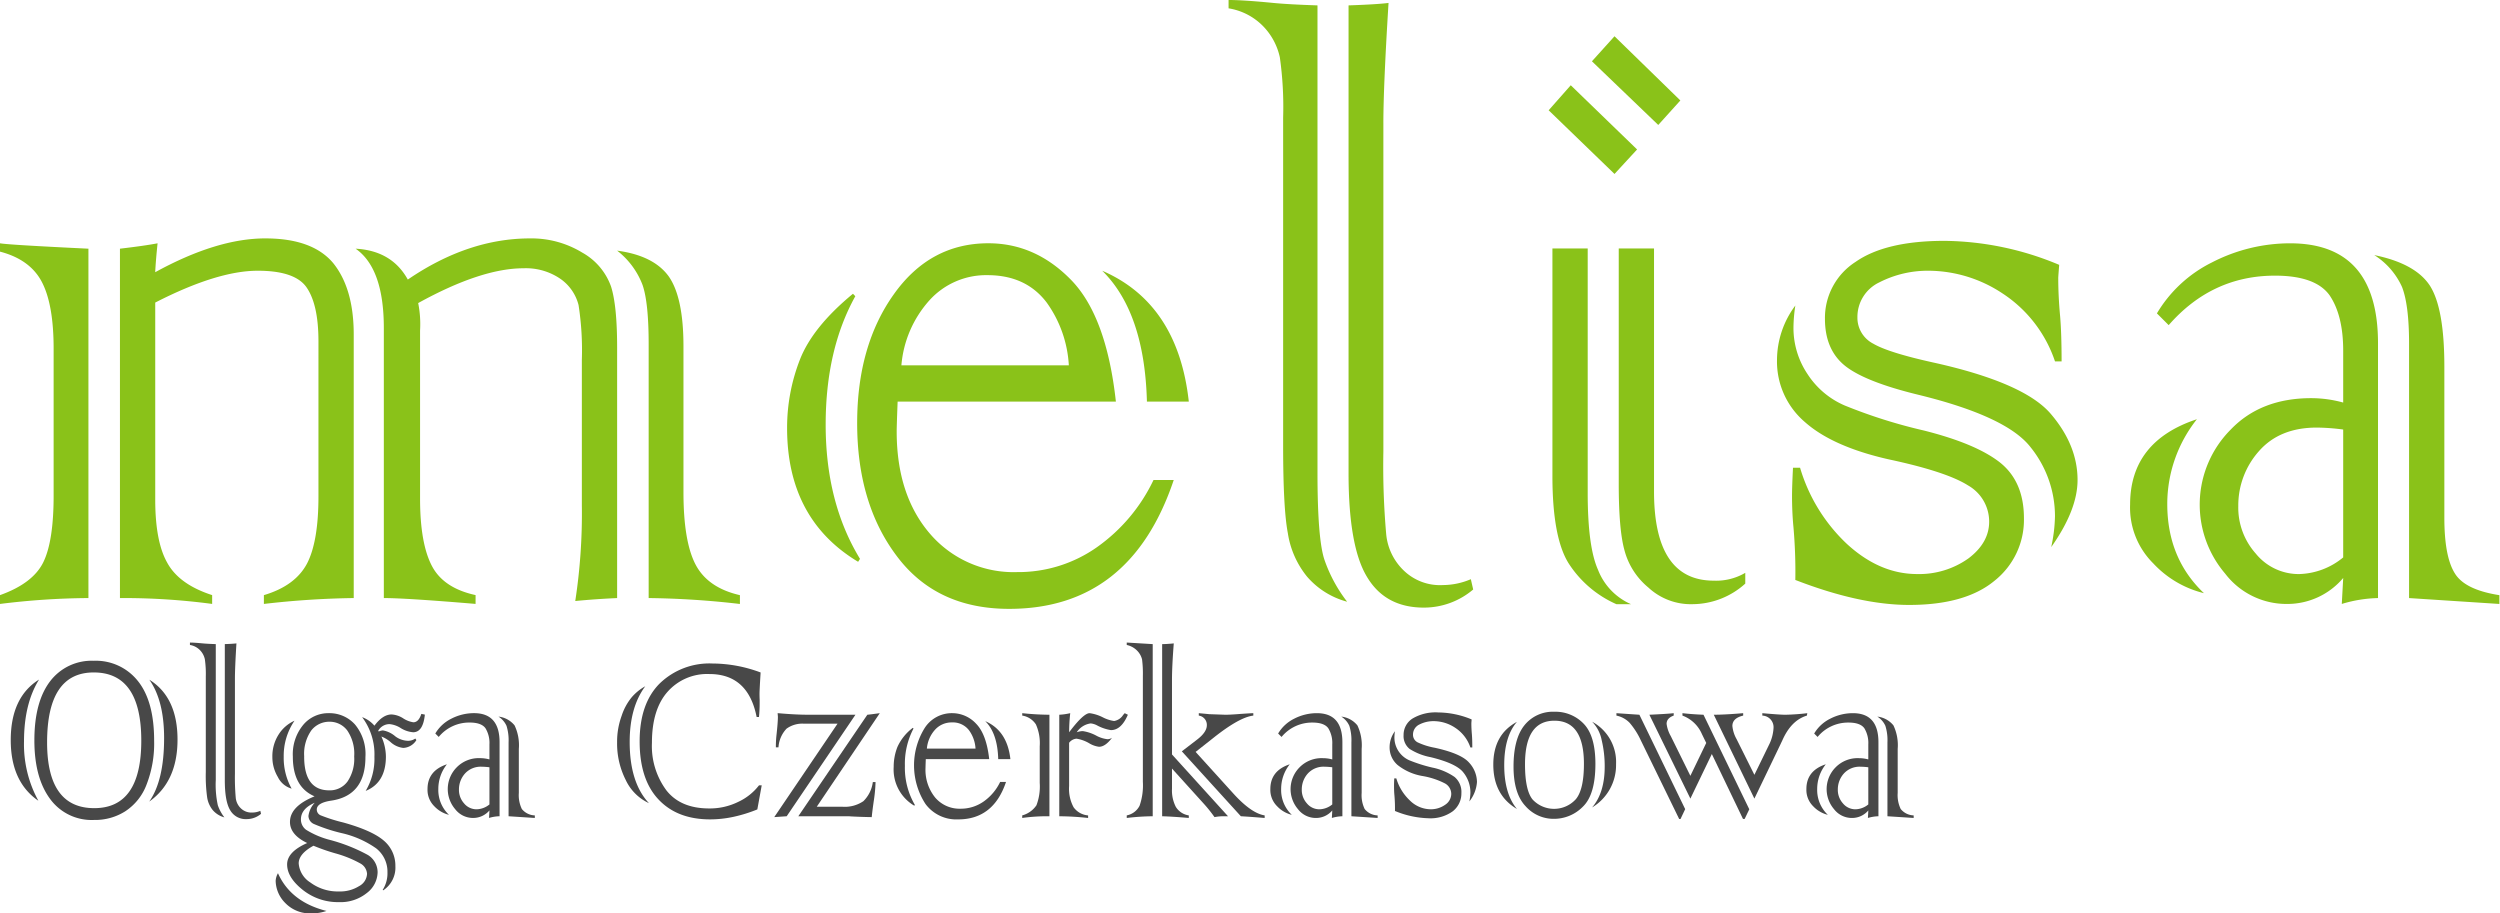 <?xml version="1.0" encoding="UTF-8"?>
<svg xmlns="http://www.w3.org/2000/svg" xmlns:xlink="http://www.w3.org/1999/xlink" width="479" height="175" viewBox="0 0 479 175">
  <defs>
    <clipPath id="clip-melisa-logo-color">
      <rect width="479" height="175"></rect>
    </clipPath>
  </defs>
  <g id="melisa-logo-color" clip-path="url(#clip-melisa-logo-color)">
    <g id="melisa-w" transform="translate(-4.777 -9.583)">
      <path id="Path_1" data-name="Path 1" d="M21.72,57.183v66.94A142.172,142.172,0,0,0,4.777,125.25v-1.689q6.307-2.253,8.292-6.291T15.052,104.5V76.335q0-8.45-2.253-12.768T4.778,57.746v-1.6Q6.128,56.432,21.72,57.183Zm6.039,66.94V57.183q4.776-.562,7.21-1.033-.362,3.474-.451,5.539,11.806-6.479,21.09-6.478,9.012,0,12.979,4.694,3.964,4.883,3.965,13.707v50.51a166.674,166.674,0,0,0-17.214,1.127v-1.69q6.034-1.782,8.292-6.1,2.161-4.223,2.163-12.769V74.927q0-7.134-2.343-10.421-2.254-3.1-9.283-3.1-7.752,0-19.647,6.1v37.742q0,7.981,2.253,12.019,2.251,4.223,8.652,6.289v1.69A128.667,128.667,0,0,0,27.759,124.123Zm50.56,0V72.393q0-11.454-5.406-15.209,6.939.375,10,5.915,11.534-7.885,23.433-7.886a18.67,18.67,0,0,1,10,2.723,12.082,12.082,0,0,1,5.5,6.478q1.17,3.662,1.172,11.642v48.069q-4.146.188-8.021.563a110.716,110.716,0,0,0,1.262-18.308V78.5a56.249,56.249,0,0,0-.631-10.515A8.718,8.718,0,0,0,112.209,63a11.669,11.669,0,0,0-7.12-2.065q-8.112,0-20.188,6.666a20.516,20.516,0,0,1,.361,5.258v32.2q0,8.73,2.343,13.05,2.251,4.132,8.292,5.444v1.69Q82.553,124.123,78.319,124.123Zm50.742,0V75.491q0-7.979-1.172-11.36a15.067,15.067,0,0,0-4.867-6.572q7.032.939,9.914,4.976,2.791,4.038,2.793,13.332v27.979q0,9.481,2.343,13.9t8.473,5.82v1.69A166.071,166.071,0,0,0,129.061,124.123Z" transform="translate(0 0.049)" fill="#8ac219"></path>
      <path id="Path_2" data-name="Path 2" d="M169.437,116.611l-.359.563q-13.609-8.166-13.609-25.631a35.853,35.853,0,0,1,2.434-13.05q2.433-6.29,10.185-12.675l.451.47q-5.678,10.234-5.679,24.6Q162.857,105.817,169.437,116.611Zm49.028-30.136H176.647q-.182,4.695-.18,5.727,0,12.206,6.4,19.622a21.092,21.092,0,0,0,16.673,7.322,26.136,26.136,0,0,0,15.32-4.787A33.217,33.217,0,0,0,225.674,101.5h3.875q-8.292,24.693-31.544,24.69-13.971,0-21.54-10.14Q168.895,106,168.894,90.6q0-14.833,7.03-24.692,6.939-9.763,18.116-9.764,9.011,0,15.861,7.041Q216.665,70.141,218.465,86.475Zm-41.1-6.947h32.084a22.749,22.749,0,0,0-4.236-12.018q-3.969-5.256-11.356-5.257a14.623,14.623,0,0,0-11.085,4.788A21.25,21.25,0,0,0,177.368,79.528Zm55.067,6.947h-8.021q-.453-17.086-8.563-25.067Q230.362,67.7,232.435,86.475Z" transform="translate(0.116 0.05)" fill="#8ac219"></path>
      <path id="Path_3" data-name="Path 3" d="M257.039,10.616v89.567q0,12.768,1.353,16.711a28.116,28.116,0,0,0,4.326,7.979,15.357,15.357,0,0,1-7.661-4.788,17.311,17.311,0,0,1-3.7-8.355q-.9-4.693-.9-16.711v-62.9a67.9,67.9,0,0,0-.631-11.548,12.257,12.257,0,0,0-3.244-6.009,11.846,11.846,0,0,0-6.579-3.38v-1.6q2.791,0,8.562.563Q251.45,10.428,257.039,10.616Zm29.382,109.941.45,1.971A14.566,14.566,0,0,1,277.408,126q-7.393,0-10.9-5.915-3.516-5.82-3.517-19.81V10.616q5.408-.187,7.661-.469-.993,16.055-.99,23.1v62.9a149.238,149.238,0,0,0,.54,15.771,11.072,11.072,0,0,0,3.335,6.947,10,10,0,0,0,7.57,2.816A13.742,13.742,0,0,0,286.421,120.557Z" transform="translate(0.169)" fill="#8ac219"></path>
      <path id="Path_4" data-name="Path 4" d="M305.527,25.919l12.708,12.3-4.326,4.694-12.617-12.2Zm-3.514,74.827V57.183h6.759v46.848q0,10.331,1.983,14.74a11.848,11.848,0,0,0,6.309,6.572H314.27a20.878,20.878,0,0,1-9.193-7.888Q302.01,112.484,302.013,100.746Zm11.895-84.215,12.617,12.3-4.234,4.694-12.709-12.2Zm.812,85.811V57.183h6.76V103.75q0,17.089,11.446,17.087a11.01,11.01,0,0,0,6.038-1.5V121.4a15.169,15.169,0,0,1-10.1,3.943,11.961,11.961,0,0,1-8.472-3.193,13.821,13.821,0,0,1-4.6-7.229Q314.72,110.98,314.72,102.342Z" transform="translate(0.208)" fill="#8ac219"></path>
      <path id="Path_5" data-name="Path 5" d="M348.066,99.148h1.353a32.8,32.8,0,0,0,8.923,14.554q6.307,5.821,13.519,5.819a16.283,16.283,0,0,0,9.824-3q3.965-3,3.965-7.041a7.965,7.965,0,0,0-4.056-6.947q-4.148-2.628-15.142-4.977-10.815-2.44-16.133-7.182A15.24,15.24,0,0,1,345,78.494a17.517,17.517,0,0,1,3.515-10.421,28.648,28.648,0,0,0-.36,4.319,15.825,15.825,0,0,0,2.7,8.825,16.005,16.005,0,0,0,7.12,6.008,99.5,99.5,0,0,0,15.141,4.788q10.094,2.535,14.69,6.2,4.506,3.659,4.507,10.607a14.9,14.9,0,0,1-5.678,12.019q-5.59,4.6-16.313,4.6-9.463,0-21.811-4.787a97.891,97.891,0,0,0-.36-10.141q-.27-2.817-.271-6.009Q347.885,102.72,348.066,99.148Zm51.462-20.372h-1.262a25.085,25.085,0,0,0-10.1-13.05,25.784,25.784,0,0,0-13.879-4.319,20.406,20.406,0,0,0-9.733,2.253,7.318,7.318,0,0,0-4.146,6.666,5.581,5.581,0,0,0,3.064,5.07q2.885,1.69,11.355,3.568,17.482,3.851,22.621,9.858t5.139,12.675q0,5.726-5.047,12.862a29.979,29.979,0,0,0,.721-5.916,21.035,21.035,0,0,0-4.688-13.237q-4.594-5.915-21.54-10.046-10.005-2.44-13.88-5.445-3.967-3.1-3.965-9.107a12.736,12.736,0,0,1,5.857-10.891q5.768-4.035,17.034-4.037a57.965,57.965,0,0,1,21.989,4.6q-.182,2.253-.18,2.535,0,3.474.36,7.323Q399.53,73.52,399.528,78.776Z" transform="translate(0.25 0.05)" fill="#8ac219"></path>
      <path id="Path_6" data-name="Path 6" d="M425.395,89.855a26.141,26.141,0,0,0-5.678,16.243q0,10.42,7.028,17.088a19.655,19.655,0,0,1-9.732-5.729,15.055,15.055,0,0,1-4.416-11.266Q412.6,94.08,425.395,89.855Zm28.029-3.192V76.711q0-6.759-2.614-10.609-2.7-3.753-10.454-3.755-12.08,0-20.368,9.482l-2.254-2.253a25.348,25.348,0,0,1,10.545-9.764,32.647,32.647,0,0,1,14.961-3.661q16.852,0,16.854,19.152v48.82a25.651,25.651,0,0,0-6.939,1.127l.271-4.977A14,14,0,0,1,442.7,125.25a14.788,14.788,0,0,1-11.9-5.82,20.376,20.376,0,0,1,1.082-27.6q5.766-6.007,15.411-6.009A22.99,22.99,0,0,1,453.424,86.663Zm0,29.668v-24.5a41.4,41.4,0,0,0-5.047-.375q-7.121,0-11.086,4.506a15.637,15.637,0,0,0-3.967,10.515,13.227,13.227,0,0,0,3.335,9.106,10.6,10.6,0,0,0,8.292,3.942A13.782,13.782,0,0,0,453.424,116.331Zm29.922,8.919-17.3-1.127V75.4q0-7.415-1.353-10.891a14.062,14.062,0,0,0-5.317-6.1q7.844,1.6,10.636,5.821,2.79,4.32,2.794,15.491v29.011q0,7.416,1.981,10.608,1.895,3.193,8.563,4.226v1.691Z" transform="translate(0.309 0.05)" fill="#8ac219"></path>
      <path id="Path_7" data-name="Path 7" d="M12.258,139.675q-2.882,4.64-2.881,11.868a22.472,22.472,0,0,0,2.75,11.35q-5.291-3.63-5.291-11.623Q6.836,143.059,12.258,139.675Zm22.051,11.677a21.754,21.754,0,0,1-1.467,8.484,10.552,10.552,0,0,1-4.059,5.074,10.785,10.785,0,0,1-6,1.664,9.852,9.852,0,0,1-8.434-4.064q-2.987-4.065-2.985-11.186,0-7.395,3.037-11.35a9.978,9.978,0,0,1,8.328-3.9,10.283,10.283,0,0,1,8.485,3.9Q34.309,143.852,34.309,151.352Zm-2.462.027q0-13.068-9.114-13.068-8.931,0-8.931,13.4,0,12.6,9.035,12.6Q31.847,164.311,31.847,151.379Zm1.519,11.678q2.853-4.036,2.854-12.168,0-7.175-2.829-11.187,5.4,3.355,5.4,11.485Q38.787,159.209,33.366,163.057Z" transform="translate(0 0.113)" fill="#484848"></path>
      <path id="Path_8" data-name="Path 8" d="M46.12,132.882v26.026a18.559,18.559,0,0,0,.393,4.855,8.172,8.172,0,0,0,1.257,2.318,4.459,4.459,0,0,1-2.226-1.391,5.043,5.043,0,0,1-1.074-2.43,29.932,29.932,0,0,1-.262-4.855V139.13a19.732,19.732,0,0,0-.184-3.356,3.565,3.565,0,0,0-.942-1.744,3.422,3.422,0,0,0-1.912-.982v-.464q.812,0,2.488.164Q44.5,132.826,46.12,132.882Zm8.538,31.946.131.572a4.225,4.225,0,0,1-2.75,1.011,3.423,3.423,0,0,1-3.168-1.72q-1.023-1.69-1.021-5.756V132.88c1.047-.035,1.79-.082,2.227-.136q-.288,4.662-.288,6.711v18.278a43.594,43.594,0,0,0,.156,4.582,3.218,3.218,0,0,0,.97,2.021,2.905,2.905,0,0,0,2.2.817A3.927,3.927,0,0,0,54.658,164.828Z" transform="translate(0 0.113)" fill="#484848"></path>
      <path id="Path_9" data-name="Path 9" d="M61.205,147.561a11.912,11.912,0,0,0-2.069,6.93,12.084,12.084,0,0,0,1.519,6.082,4.238,4.238,0,0,1-2.645-2.235,7.387,7.387,0,0,1-1.047-3.819,7.717,7.717,0,0,1,1.23-4.365A6.9,6.9,0,0,1,61.205,147.561Zm-3.169,29.216q2.461,5.511,9.3,7.229a8.311,8.311,0,0,1-2.75.464,6.608,6.608,0,0,1-5.159-1.992,6.168,6.168,0,0,1-1.833-4.229A3.271,3.271,0,0,1,58.036,176.777Zm5.6-5.783q-3.3-1.582-3.3-4.038,0-3,4.714-4.91-4.164-1.774-4.164-7.61a8.826,8.826,0,0,1,1.99-6.084,6.249,6.249,0,0,1,4.9-2.238,6.561,6.561,0,0,1,5.028,2.184,8.853,8.853,0,0,1,1.99,6.221q0,7.365-6.521,8.348-2.8.409-2.8,1.72a1.2,1.2,0,0,0,.786,1.118,31.629,31.629,0,0,0,4.321,1.363q5.472,1.53,7.7,3.438a6.249,6.249,0,0,1,2.252,4.911,5.209,5.209,0,0,1-2.33,4.639l-.105-.082a5.884,5.884,0,0,0,.917-3.355,5.666,5.666,0,0,0-2.174-4.61,18.636,18.636,0,0,0-6.626-2.92,32.087,32.087,0,0,1-5.238-1.719,1.734,1.734,0,0,1-1.1-1.556,4.519,4.519,0,0,1,1.205-2.537q-2.647,1.147-2.646,3.193a2.44,2.44,0,0,0,.995,1.99,16.342,16.342,0,0,0,4.662,1.964,32.549,32.549,0,0,1,7.176,2.865,3.887,3.887,0,0,1,1.859,3.328,5.109,5.109,0,0,1-2.069,3.956,8.009,8.009,0,0,1-5.343,1.744,10.8,10.8,0,0,1-6.966-2.373q-2.961-2.373-2.959-4.855Q59.793,172.681,63.641,170.994Zm1.2.52q-2.829,1.553-2.828,3.383a4.74,4.74,0,0,0,2.227,3.654,8.8,8.8,0,0,0,5.5,1.719,6.775,6.775,0,0,0,3.823-1.008,2.817,2.817,0,0,0,1.545-2.375,2.435,2.435,0,0,0-1.257-1.964,21.537,21.537,0,0,0-4.767-1.938A37.823,37.823,0,0,1,64.845,171.514Zm-1.781-17.078q0,6.467,4.819,6.465a4.185,4.185,0,0,0,3.483-1.69,7.746,7.746,0,0,0,1.282-4.8,7.862,7.862,0,0,0-1.335-4.992,4.2,4.2,0,0,0-3.378-1.665,4.374,4.374,0,0,0-3.482,1.638A7.805,7.805,0,0,0,63.064,154.436Zm22.444-8.186.681.137q-.34,3.384-2.252,3.383a5.259,5.259,0,0,1-2.356-.791,4.838,4.838,0,0,0-2.121-.765,2.465,2.465,0,0,0-2.2,1.255l.079.164a2.5,2.5,0,0,1,.812-.218,4.961,4.961,0,0,1,2.384,1.146,4.225,4.225,0,0,0,2.383.846,2.38,2.38,0,0,0,1.439-.436l.209.3a3.113,3.113,0,0,1-2.514,1.5,4.317,4.317,0,0,1-2.436-1.119,5.753,5.753,0,0,0-1.755-1.063,9.586,9.586,0,0,1,.864,3.819q0,5.021-3.876,6.6a12,12,0,0,0,1.676-6.547,11.848,11.848,0,0,0-2.356-7.585,5.649,5.649,0,0,1,2.356,1.638q1.6-2.155,3.3-2.154a4.613,4.613,0,0,1,2.2.736,4.861,4.861,0,0,0,1.964.764Q84.985,147.857,85.508,146.25Z" transform="translate(0 0.113)" fill="#484848"></path>
      <path id="Path_10" data-name="Path 10" d="M90.354,155.906a7.6,7.6,0,0,0-1.649,4.721,6.544,6.544,0,0,0,2.043,4.967,5.738,5.738,0,0,1-2.829-1.664,4.382,4.382,0,0,1-1.283-3.275Q86.635,157.136,90.354,155.906Zm8.145-.927v-2.892A5.415,5.415,0,0,0,97.738,149q-.783-1.091-3.037-1.091a7.562,7.562,0,0,0-5.919,2.756l-.655-.655a7.36,7.36,0,0,1,3.063-2.836,9.471,9.471,0,0,1,4.349-1.064q4.9,0,4.9,5.564v14.188a7.5,7.5,0,0,0-2.017.326l.079-1.444a4.068,4.068,0,0,1-3.117,1.444,4.3,4.3,0,0,1-3.457-1.69,5.919,5.919,0,0,1,.315-8.02,5.919,5.919,0,0,1,4.479-1.746A6.624,6.624,0,0,1,98.5,154.979Zm0,8.623v-7.121a12.336,12.336,0,0,0-1.467-.108,4.067,4.067,0,0,0-3.222,1.31,4.547,4.547,0,0,0-1.151,3.057,3.841,3.841,0,0,0,.969,2.646,3.078,3.078,0,0,0,2.409,1.145A4.029,4.029,0,0,0,98.5,163.6Zm8.694,2.589-5.027-.326V151.706a9.328,9.328,0,0,0-.394-3.164,4.084,4.084,0,0,0-1.545-1.772,4.62,4.62,0,0,1,3.09,1.69,8.875,8.875,0,0,1,.813,4.5v8.43a6.118,6.118,0,0,0,.576,3.084,3.324,3.324,0,0,0,2.487,1.228Z" transform="translate(0.055 0.113)" fill="#484848"></path>
      <path id="Path_11" data-name="Path 11" d="M128.328,140.957q-2.985,4.011-2.985,10.667,0,7.8,3.692,11.731a9.159,9.159,0,0,1-4.452-4.447,15.441,15.441,0,0,1-1.65-7.2,14.425,14.425,0,0,1,.864-5.074,10.913,10.913,0,0,1,1.938-3.573A9.481,9.481,0,0,1,128.328,140.957Zm21.789,18.988h.522l-.838,4.609A27.278,27.278,0,0,1,145.113,166a21.479,21.479,0,0,1-4.347.464q-6.339,0-9.926-3.847-3.588-3.822-3.588-11.1,0-7.257,3.85-11.1a13.671,13.671,0,0,1,10.109-3.819,26.514,26.514,0,0,1,9.218,1.718q-.21,3.439-.209,4.065,0,.573.026,1.118v.654a26.7,26.7,0,0,1-.131,2.7h-.445q-1.624-8.238-9.063-8.238a10.119,10.119,0,0,0-8.014,3.41q-2.986,3.381-2.986,9.767a14.254,14.254,0,0,0,2.75,9.085q2.723,3.492,8.224,3.492a12.268,12.268,0,0,0,5.552-1.256A10.684,10.684,0,0,0,150.117,159.945Z" transform="translate(0.081 0.113)" fill="#484848"></path>
      <path id="Path_12" data-name="Path 12" d="M159.545,146.414h9.035l-13.173,19.451q-.42.027-2.384.164l12.125-17.9h-6.416a5.142,5.142,0,0,0-3.353.954,5.713,5.713,0,0,0-1.545,3.574h-.5a20.962,20.962,0,0,1,.1-2.183q.288-2.619.288-3.656c0-.036-.018-.271-.052-.709Q157.084,146.413,159.545,146.414Zm7.464,19.451h-9.375l13.226-19.451c.279-.02,1.074-.118,2.384-.3l-12.073,17.924h4.871a6.317,6.317,0,0,0,4.059-1.063,6.217,6.217,0,0,0,1.808-3.656h.523a28.7,28.7,0,0,1-.288,3.273c-.191,1.271-.341,2.42-.444,3.438q-1.887-.027-4.008-.137A5.665,5.665,0,0,0,167.009,165.865Z" transform="translate(0.1 0.113)" fill="#484848"></path>
      <path id="Path_13" data-name="Path 13" d="M179.946,163.684l-.1.164a8.062,8.062,0,0,1-3.955-7.449,10.4,10.4,0,0,1,.707-3.791,9.456,9.456,0,0,1,2.959-3.684l.131.137a14.518,14.518,0,0,0-1.649,7.147A14.08,14.08,0,0,0,179.946,163.684Zm14.247-8.758H182.042c-.035.909-.053,1.465-.053,1.664a8.421,8.421,0,0,0,1.859,5.7,6.127,6.127,0,0,0,4.845,2.128,7.586,7.586,0,0,0,4.452-1.392,9.665,9.665,0,0,0,3.144-3.737h1.126q-2.409,7.176-9.166,7.176a7.346,7.346,0,0,1-6.26-2.946,13.575,13.575,0,0,1-.156-14.569,6.182,6.182,0,0,1,5.264-2.838,6.249,6.249,0,0,1,4.609,2.046Q193.668,150.179,194.193,154.926Zm-11.943-2.02h9.322a6.594,6.594,0,0,0-1.23-3.491,3.886,3.886,0,0,0-3.3-1.528,4.252,4.252,0,0,0-3.222,1.393A6.175,6.175,0,0,0,182.25,152.906Zm16,2.02h-2.331q-.132-4.967-2.488-7.283Q197.65,149.467,198.252,154.926Z" transform="translate(0.116 0.113)" fill="#484848"></path>
      <path id="Path_14" data-name="Path 14" d="M205.716,146.414v19.451a34.6,34.6,0,0,0-5.211.326v-.49a4.817,4.817,0,0,0,2.724-1.938,10.152,10.152,0,0,0,.628-4.283v-7.039a8.776,8.776,0,0,0-.732-4.174,3.8,3.8,0,0,0-2.619-1.69v-.464A51.346,51.346,0,0,0,205.716,146.414Zm1.886,19.451V146.414a11.724,11.724,0,0,0,2.1-.3,33.449,33.449,0,0,0-.209,3.656q2.749-3.657,3.929-3.656a8.017,8.017,0,0,1,2.514.791,6.835,6.835,0,0,0,2.174.709,2.507,2.507,0,0,0,1.7-1.118,1.207,1.207,0,0,0,.1-.122c.017-.027.1-.113.234-.26l.6.3q-1.257,2.946-3.248,2.945a8.373,8.373,0,0,1-2.646-.9,3.258,3.258,0,0,0-1.23-.382,3.789,3.789,0,0,0-2.671,1.691,3.882,3.882,0,0,1,1.151-.219,8.023,8.023,0,0,1,2.7.928,5.948,5.948,0,0,0,2.042.627,1.652,1.652,0,0,0,.864-.272q-1.282,1.719-2.488,1.72a4.856,4.856,0,0,1-1.807-.627A6.931,6.931,0,0,0,210.9,151a1.969,1.969,0,0,0-1.414.791v8.294a7.432,7.432,0,0,0,.864,4.064,3.8,3.8,0,0,0,2.776,1.555v.49A53.013,53.013,0,0,0,207.6,165.865Z" transform="translate(0.132 0.113)" fill="#484848"></path>
      <path id="Path_15" data-name="Path 15" d="M220.513,132.582l4.976.3v32.983a45.224,45.224,0,0,0-4.976.326v-.49a3.5,3.5,0,0,0,2.461-1.854,11.917,11.917,0,0,0,.629-4.584V138.939a21.241,21.241,0,0,0-.157-3.139,3.647,3.647,0,0,0-.969-1.691,3.961,3.961,0,0,0-1.964-1.063Zm6.783,33.283V132.882q.864,0,2.226-.136-.341,4.446-.34,7.038v14.241l10.737,11.84h-.891a8.869,8.869,0,0,0-1.7.164,26.6,26.6,0,0,0-2.2-2.729l-5.945-6.575V160.6a6.885,6.885,0,0,0,.733,3.465A3.509,3.509,0,0,0,232.4,165.7v.49Q229.312,165.922,227.3,165.865Zm19.642-.164v.49q-3.378-.273-4.557-.326l-11.313-12.44,3.013-2.317q1.78-1.392,1.78-2.7a1.791,1.791,0,0,0-1.545-1.828v-.465q1.231.111,2.018.191l3.09.109q.969,0,2.959-.164,2.043-.137,2.383-.137v.464q-2.646.3-7.6,4.229l-3.457,2.729,7.148,7.884Q244.345,165.292,246.938,165.7Z" transform="translate(0.148 0.113)" fill="#484848"></path>
      <path id="Path_16" data-name="Path 16" d="M251.73,155.906a7.6,7.6,0,0,0-1.649,4.721,6.544,6.544,0,0,0,2.043,4.967,5.738,5.738,0,0,1-2.829-1.664,4.382,4.382,0,0,1-1.283-3.275Q248.011,157.136,251.73,155.906Zm8.145-.927v-2.892a5.423,5.423,0,0,0-.761-3.083q-.783-1.091-3.037-1.091a7.559,7.559,0,0,0-5.918,2.756l-.655-.655a7.36,7.36,0,0,1,3.063-2.836,9.467,9.467,0,0,1,4.348-1.064q4.9,0,4.9,5.564v14.188a7.5,7.5,0,0,0-2.017.326l.079-1.444a4.066,4.066,0,0,1-3.116,1.444,4.3,4.3,0,0,1-3.457-1.69,5.917,5.917,0,0,1,.314-8.02,5.919,5.919,0,0,1,4.479-1.746A6.619,6.619,0,0,1,259.875,154.979Zm0,8.623v-7.121a12.336,12.336,0,0,0-1.467-.108,4.071,4.071,0,0,0-3.223,1.31,4.551,4.551,0,0,0-1.15,3.057,3.836,3.836,0,0,0,.969,2.646,3.079,3.079,0,0,0,2.409,1.145A4.029,4.029,0,0,0,259.875,163.6Zm8.694,2.589-5.027-.326V151.706a9.328,9.328,0,0,0-.394-3.164,4.084,4.084,0,0,0-1.545-1.772,4.62,4.62,0,0,1,3.09,1.69,8.876,8.876,0,0,1,.813,4.5v8.43a6.108,6.108,0,0,0,.576,3.084,3.32,3.32,0,0,0,2.486,1.228v.488Z" transform="translate(0.164 0.113)" fill="#484848"></path>
      <path id="Path_17" data-name="Path 17" d="M271.738,158.607h.395a9.508,9.508,0,0,0,2.593,4.229,5.709,5.709,0,0,0,3.928,1.69,4.725,4.725,0,0,0,2.854-.873,2.527,2.527,0,0,0,1.152-2.045,2.319,2.319,0,0,0-1.18-2.02,14.838,14.838,0,0,0-4.4-1.445,10.459,10.459,0,0,1-4.688-2.088,4.432,4.432,0,0,1-1.545-3.451,5.086,5.086,0,0,1,1.021-3.027,8.42,8.42,0,0,0-.1,1.255,4.774,4.774,0,0,0,2.854,4.309,29.151,29.151,0,0,0,4.4,1.393,11.5,11.5,0,0,1,4.27,1.8,3.739,3.739,0,0,1,1.31,3.082,4.33,4.33,0,0,1-1.649,3.492,7.289,7.289,0,0,1-4.74,1.337,17.868,17.868,0,0,1-6.338-1.392,28.6,28.6,0,0,0-.1-2.946q-.08-.819-.078-1.746Q271.686,159.646,271.738,158.607Zm14.954-5.919h-.365a7.279,7.279,0,0,0-2.935-3.791,7.48,7.48,0,0,0-4.033-1.256,5.951,5.951,0,0,0-2.828.654,2.127,2.127,0,0,0-1.2,1.938,1.621,1.621,0,0,0,.891,1.474,13.136,13.136,0,0,0,3.3,1.037q5.08,1.117,6.573,2.864a5.6,5.6,0,0,1,1.493,3.683,6.692,6.692,0,0,1-1.467,3.737,8.651,8.651,0,0,0,.21-1.719,6.115,6.115,0,0,0-1.362-3.847q-1.338-1.719-6.259-2.919a11.432,11.432,0,0,1-4.033-1.583,3.148,3.148,0,0,1-1.152-2.646,3.7,3.7,0,0,1,1.7-3.164,8.626,8.626,0,0,1,4.95-1.174,16.846,16.846,0,0,1,6.39,1.336q-.053.657-.053.738,0,1.008.1,2.127Q286.692,151.161,286.692,152.688Z" transform="translate(0.178 0.113)" fill="#484848"></path>
      <path id="Path_18" data-name="Path 18" d="M295.23,147.777q-2.436,2.81-2.436,8.293t2.436,8.4Q290.7,161.8,290.7,155.96,290.7,150.208,295.23,147.777Zm-.654,8.567q0-5.29,2.067-7.884a6.974,6.974,0,0,1,5.762-2.619,7.472,7.472,0,0,1,5.631,2.318q2.225,2.32,2.227,7.667,0,5.865-2.383,8.184a7.73,7.73,0,0,1-5.553,2.348,7.153,7.153,0,0,1-5.474-2.455Q294.576,161.47,294.576,156.344Zm2.2-.438q0,5,1.468,6.767a5.627,5.627,0,0,0,8.274-.082q1.545-1.854,1.546-6.766,0-8.268-5.657-8.268Q296.775,147.563,296.775,155.906Zm12.86,8.268q2.406-2.81,2.409-7.8a21.459,21.459,0,0,0-.576-5.074,6.963,6.963,0,0,0-1.833-3.547,8.762,8.762,0,0,1,4.583,8.13A9.454,9.454,0,0,1,309.635,164.174Z" transform="translate(0.194 0.113)" fill="#484848"></path>
      <path id="Path_19" data-name="Path 19" d="M318.669,146.414l8.772,18.087-.891,1.884h-.263L318.929,151.3a14.459,14.459,0,0,0-2.121-3.328,4.855,4.855,0,0,0-2.54-1.392v-.464Zm12.282,0,8.773,18.113-.891,1.855h-.314l-5.971-12.439-4.112,8.539-7.856-16.068q3.535-.163,4.661-.3v.464q-1.359.49-1.36,1.582a6.321,6.321,0,0,0,.785,2.319l3.771,7.639,3.038-6.3-.838-1.719a6.5,6.5,0,0,0-3.719-3.52v-.465Q328.857,146.335,330.951,146.414Zm14.772,5.619L340.7,162.482l-7.778-16.068q2.094,0,5.632-.3v.464q-2.07.49-2.069,1.991a6.287,6.287,0,0,0,.786,2.482l3.431,6.875,2.75-5.646a8.192,8.192,0,0,0,.916-3.3,2.22,2.22,0,0,0-2.146-2.4v-.464q3.379.3,4.4.3a42.262,42.262,0,0,0,4.216-.3l-.077.464q-3.037.9-4.74,4.829Q345.877,151.7,345.723,152.033Z" transform="translate(0.217 0.113)" fill="#484848"></path>
      <path id="Path_20" data-name="Path 20" d="M354.365,155.906a7.6,7.6,0,0,0-1.648,4.721,6.547,6.547,0,0,0,2.042,4.967,5.74,5.74,0,0,1-2.828-1.664,4.382,4.382,0,0,1-1.283-3.275Q350.645,157.136,354.365,155.906Zm8.145-.927v-2.892a5.432,5.432,0,0,0-.759-3.083q-.786-1.091-3.038-1.091a7.562,7.562,0,0,0-5.919,2.756l-.654-.655a7.36,7.36,0,0,1,3.063-2.836,9.468,9.468,0,0,1,4.349-1.064q4.9,0,4.9,5.564v14.188a7.5,7.5,0,0,0-2.017.326l.078-1.444a4.065,4.065,0,0,1-3.116,1.444,4.3,4.3,0,0,1-3.457-1.69,5.919,5.919,0,0,1,.315-8.02,5.914,5.914,0,0,1,4.479-1.746A6.626,6.626,0,0,1,362.51,154.979Zm0,8.623v-7.121a12.321,12.321,0,0,0-1.466-.108,4.068,4.068,0,0,0-3.223,1.31,4.547,4.547,0,0,0-1.151,3.057,3.841,3.841,0,0,0,.969,2.646,3.079,3.079,0,0,0,2.409,1.145A4.027,4.027,0,0,0,362.51,163.6Zm8.694,2.589-5.027-.326V151.706a9.328,9.328,0,0,0-.394-3.164,4.093,4.093,0,0,0-1.546-1.772,4.623,4.623,0,0,1,3.091,1.69,8.876,8.876,0,0,1,.813,4.5v8.43a6.119,6.119,0,0,0,.576,3.084A3.324,3.324,0,0,0,371.2,165.7v.488Z" transform="translate(0.234 0.113)" fill="#484848"></path>
    </g>
  </g>
</svg>
